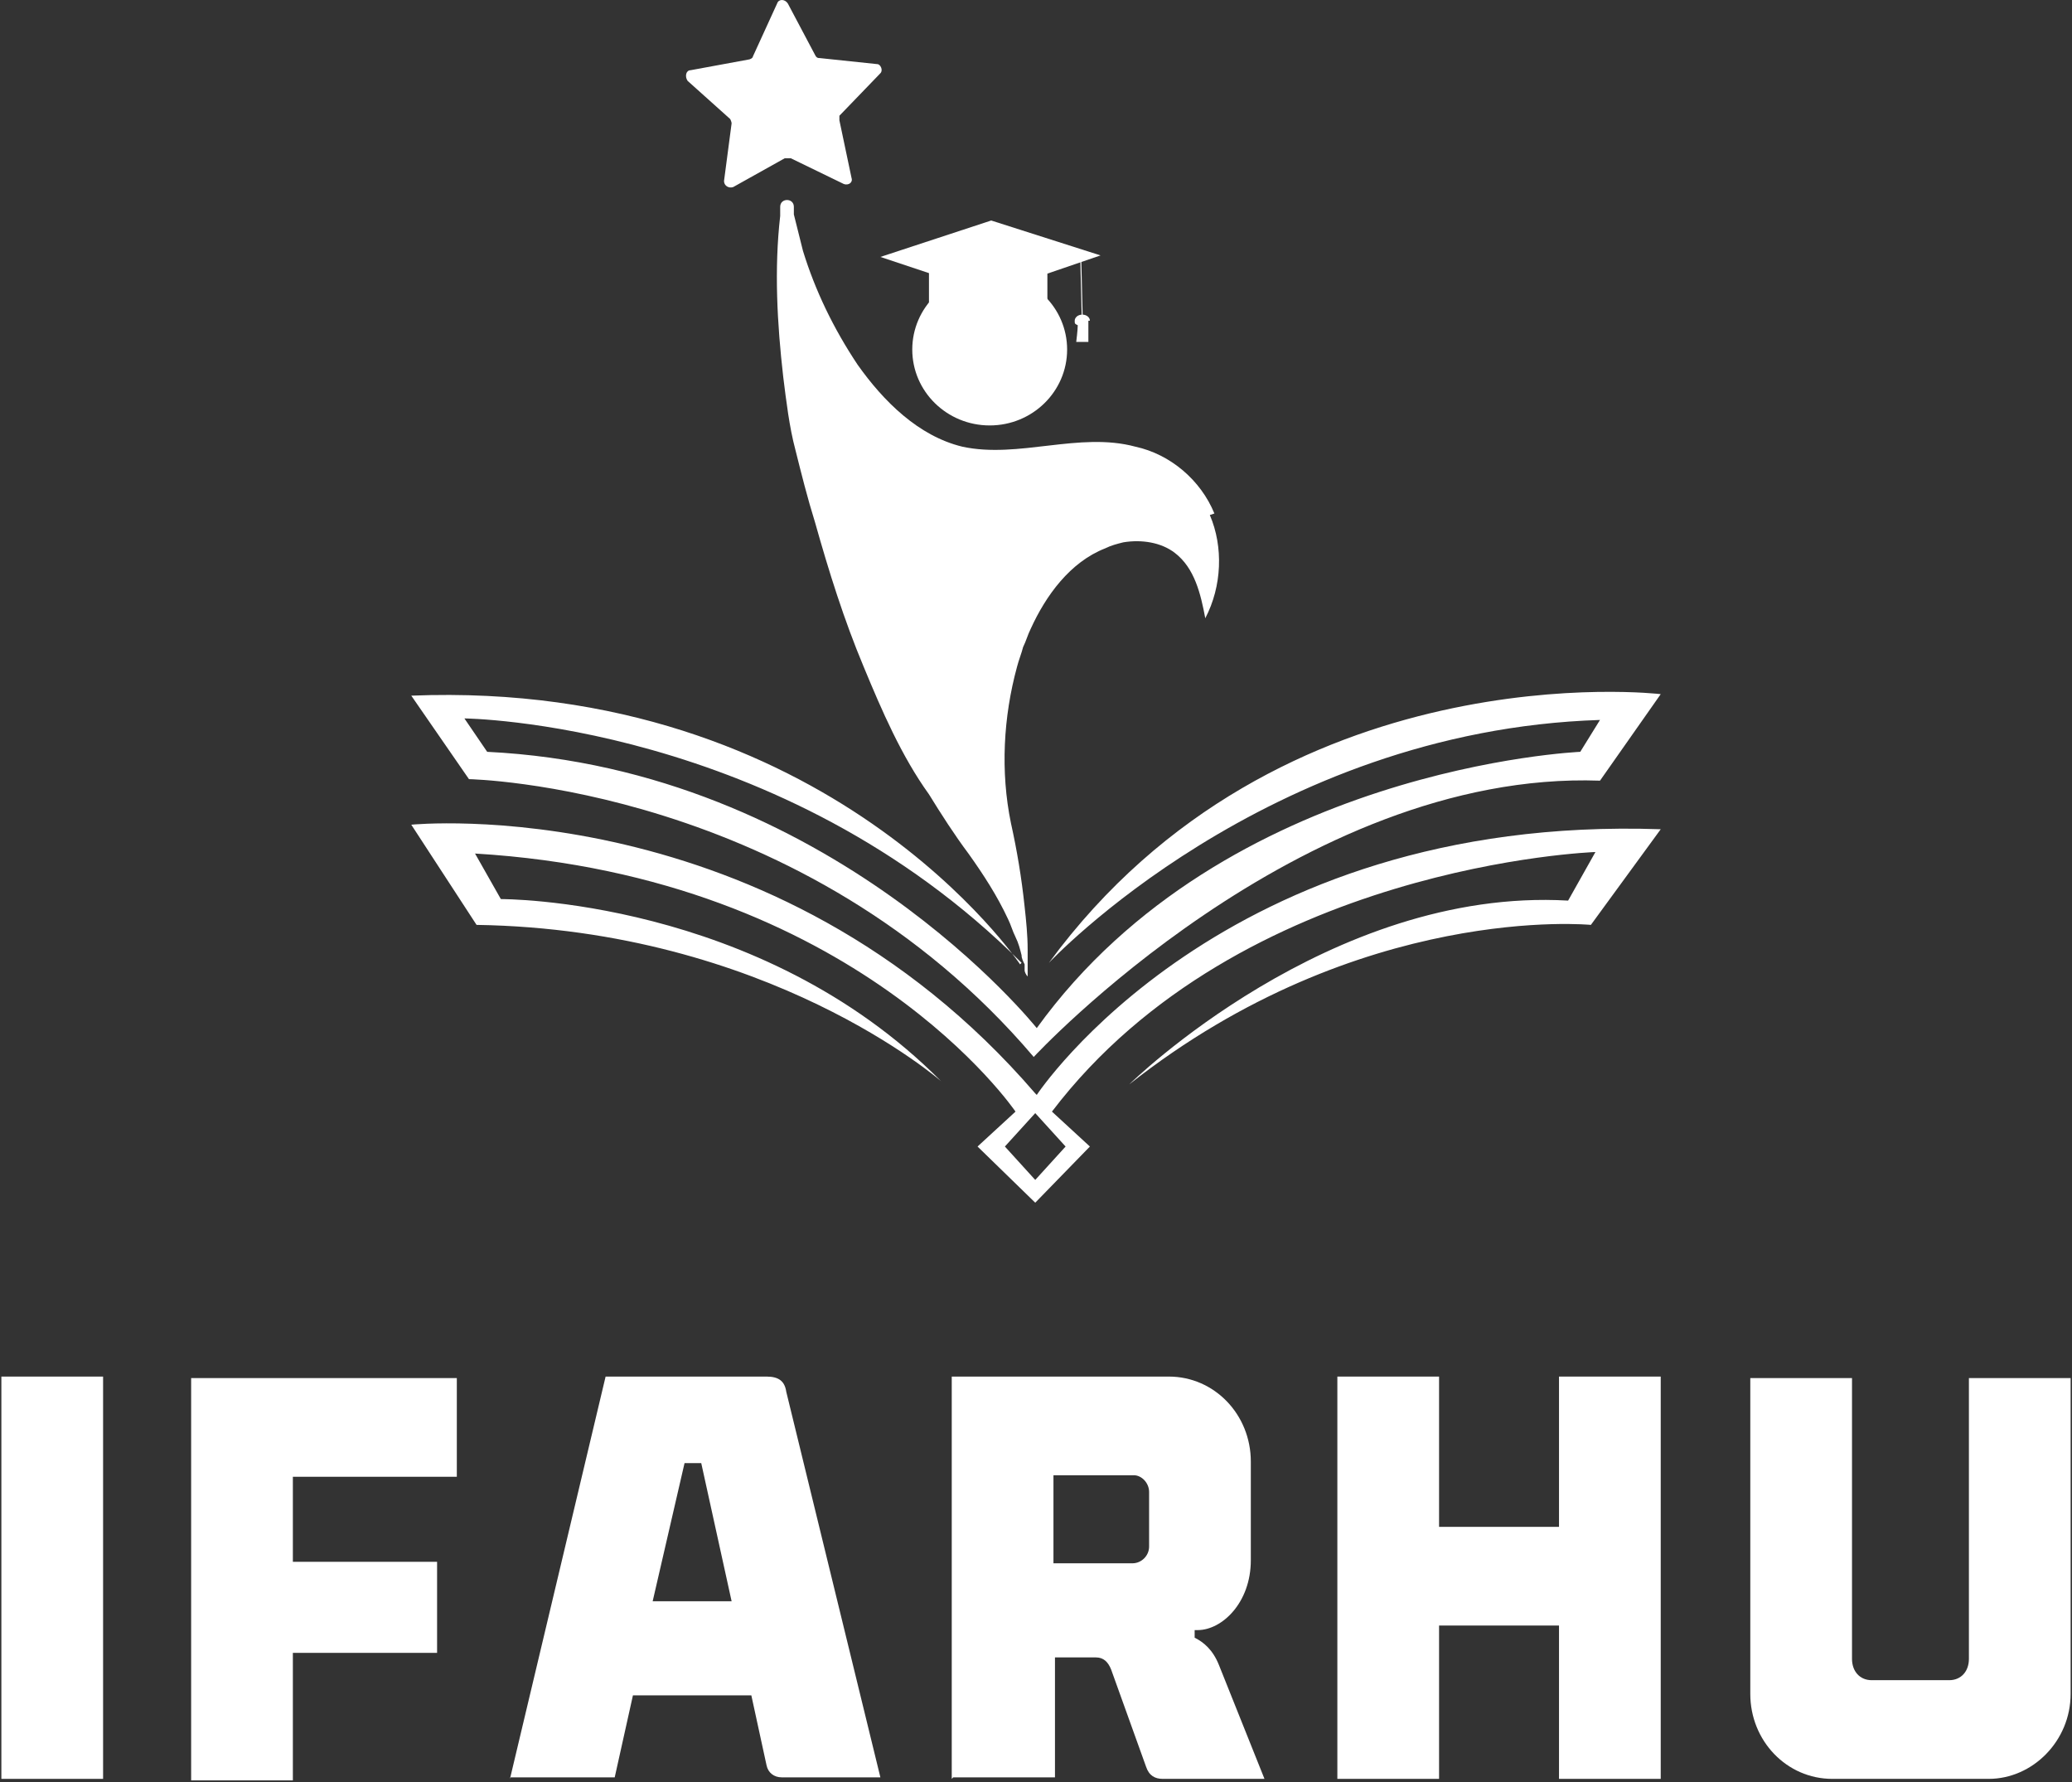 <svg width="429" height="369" viewBox="0 0 429 369" fill="none" xmlns="http://www.w3.org/2000/svg">
<rect x="0" y="0" width="429" height="369" fill="#333333" stroke="none"/>
<g clip-path="url(#clip0_112_64)">
<path d="M211.2 199.657C211.2 199.657 171.594 140.569 85.154 144.027L97.098 161.313C97.098 161.313 166.251 162.57 214.029 218.83C214.029 218.83 269.036 159.427 331.273 161.627L343.847 143.712C343.847 143.712 264.95 134.284 217.172 199.343C217.172 199.343 262.121 151.256 331.273 149.056L327.187 155.656C327.187 155.656 253.634 158.799 214.657 212.858C214.657 212.858 171.908 159.113 100.87 155.656L96.155 148.741C96.155 148.741 161.535 149.37 211.514 199.343L211.2 199.657Z" fill="white"/>
<path d="M214.343 226.373C159.964 163.199 85.154 170.742 85.154 170.742L98.67 191.486C159.021 192.428 194.854 223.858 194.854 223.858C157.135 185.828 103.699 186.143 103.699 186.143L98.355 176.714C177.252 181.428 210.257 230.144 210.257 230.144L202.398 237.373L214.343 249.002L225.659 237.373L217.8 230.144C256.777 178.914 330.33 176.399 330.33 176.399L324.672 186.457C275.323 183.628 233.831 224.487 233.831 224.487C281.609 186.771 329.387 191.486 329.387 191.486L343.847 171.685C253.005 168.542 214.657 226.687 214.657 226.687L214.343 226.373ZM220.629 237.373L214.343 244.288L208.056 237.373L214.343 230.458L220.629 237.373Z" fill="white"/>
<path d="M182.281 53.195L205.227 45.652L227.859 52.88L204.913 60.738L182.281 53.195Z" fill="white"/>
<path d="M192.34 56.338V62.938L204.913 67.653L216.857 62.624V56.338L204.913 60.424L192.34 56.338Z" fill="white"/>
<path d="M225.659 66.395C225.659 65.767 225.03 65.138 224.087 65.138C223.144 65.138 222.515 65.767 222.515 66.395C222.515 67.024 222.515 67.024 223.144 67.338C223.144 68.281 222.83 70.795 222.83 70.795H225.344V67.338C225.344 67.338 225.344 66.71 225.344 66.395H225.659Z" fill="white"/>
<path d="M223.773 53.823L224.087 66.395" stroke="white" stroke-width="0.2" stroke-miterlimit="10"/>
<path d="M204.913 88.082C213.767 88.082 220.944 81.046 220.944 72.367C220.944 63.688 213.767 56.652 204.913 56.652C196.059 56.652 188.882 63.688 188.882 72.367C188.882 81.046 196.059 88.082 204.913 88.082Z" fill="white"/>
<path d="M251.434 106.311C248.605 99.397 242.318 94.053 235.089 92.482C223.458 89.339 210.885 94.996 199.255 92.482C190.14 90.282 182.91 83.053 177.566 75.51C172.537 67.967 168.765 60.109 166.251 51.938L164.365 44.395V42.823C164.365 40.937 161.536 40.937 161.536 42.823C161.536 43.452 161.536 44.08 161.536 44.709C160.278 55.709 160.907 67.024 162.164 78.024C162.793 83.053 163.422 88.396 164.679 93.111C165.936 98.139 167.194 103.168 168.765 108.197C171.594 118.254 174.738 128.312 178.824 138.055C182.596 147.17 186.682 156.599 192.34 164.456C194.855 168.542 197.683 172.942 200.512 176.714C203.656 181.114 206.485 185.514 208.685 190.228C209.314 191.486 209.628 192.743 210.257 194C210.885 195.257 211.2 196.514 211.514 197.772C211.514 198.4 211.828 199.029 212.143 199.657V200.286C212.143 200.286 212.143 200.6 212.143 200.915C212.143 201.229 212.457 201.857 212.771 202.172C212.771 201.857 212.771 201.543 212.771 200.915C212.771 200.286 212.771 199.972 212.771 199.343C212.771 198.714 212.771 198.4 212.771 197.772C212.771 197.143 212.771 197.143 212.771 196.514C212.771 193.686 212.457 190.543 212.143 187.714C211.514 181.742 210.571 176.085 209.314 170.428C207.113 159.742 207.742 148.427 210.571 138.055C210.885 136.798 211.514 135.226 211.828 133.969C212.457 132.712 212.771 131.455 213.4 130.198C216.543 123.283 221.572 116.369 228.802 113.54C230.059 112.911 231.317 112.597 232.574 112.283C236.346 111.654 240.432 112.283 243.261 114.483C247.348 117.626 248.605 122.969 249.548 127.998C253.006 121.397 253.32 113.226 250.491 106.625L251.434 106.311Z" fill="white"/>
<path d="M151.163 24.594C151.163 24.594 151.477 25.222 151.477 25.537L149.905 37.48C149.905 38.423 150.848 39.051 151.791 38.737L162.478 32.766C162.793 32.766 163.107 32.766 163.736 32.766L174.737 38.109C175.68 38.423 176.623 37.794 176.309 36.851L173.794 24.908C173.794 24.594 173.794 23.965 173.794 23.965L182.281 15.165C182.91 14.536 182.281 13.279 181.652 13.279L169.708 12.022C169.394 12.022 169.079 12.022 168.765 11.393L163.107 0.707C162.478 -0.236 161.221 -0.236 160.907 0.707L155.878 11.708C155.878 12.022 155.249 12.336 154.934 12.336L142.99 14.536C142.047 14.536 141.733 15.793 142.361 16.736L151.477 24.908L151.163 24.594Z" fill="white"/>
<path d="M0.285 368.291V285.002H21.345V368.291H0.285Z" fill="white"/>
<path d="M94.584 305.745H60.636V323.346H90.497V342.204H60.636V368.605H39.576V285.316H94.584V305.745Z" fill="white"/>
<path d="M105.585 368.291L125.388 285.002H158.706C161.221 285.002 162.478 285.945 162.793 288.145L182.281 367.976H161.85C160.278 367.976 159.021 367.034 158.706 365.462L155.563 351.004H131.046L127.274 367.976H105.585V368.291ZM135.132 331.518H151.477L145.19 302.917H141.733L135.132 331.518Z" fill="white"/>
<path d="M197.055 368.291V285.002H242.004C251.434 285.002 258.978 292.859 258.978 302.603V323.032C258.978 331.832 253.005 337.49 247.976 337.49H247.347V339.061C249.233 340.004 251.119 341.575 252.377 344.718L261.806 368.291H240.747C239.175 368.291 237.917 367.662 237.289 365.776L230.059 345.661C229.431 344.09 228.488 343.147 226.916 343.147H218.429V367.976H197.369L197.055 368.291ZM218.115 323.661H234.46C236.346 323.661 237.917 322.089 237.917 320.203V308.889C237.917 307.003 236.346 305.431 234.774 305.431H218.115V323.661Z" fill="white"/>
<path d="M276.895 368.291V285.002H297.954V316.117H322.787V285.002H343.847V368.291H322.787V336.547H297.954V368.291H276.895Z" fill="white"/>
<path d="M379.366 368.291C369.936 368.291 362.392 360.433 362.392 350.69V285.316H383.452V343.461C383.452 345.976 385.024 347.861 387.538 347.861H403.569C406.084 347.861 407.655 345.976 407.655 343.461V285.316H428.715V350.69C428.715 360.433 420.857 368.291 411.742 368.291H379.68H379.366Z" fill="white"/>
</g>
<defs>
<clipPath id="clip0_112_64">
<rect width="429" height="368.605" fill="white"/>
</clipPath>
</defs>
</svg>
